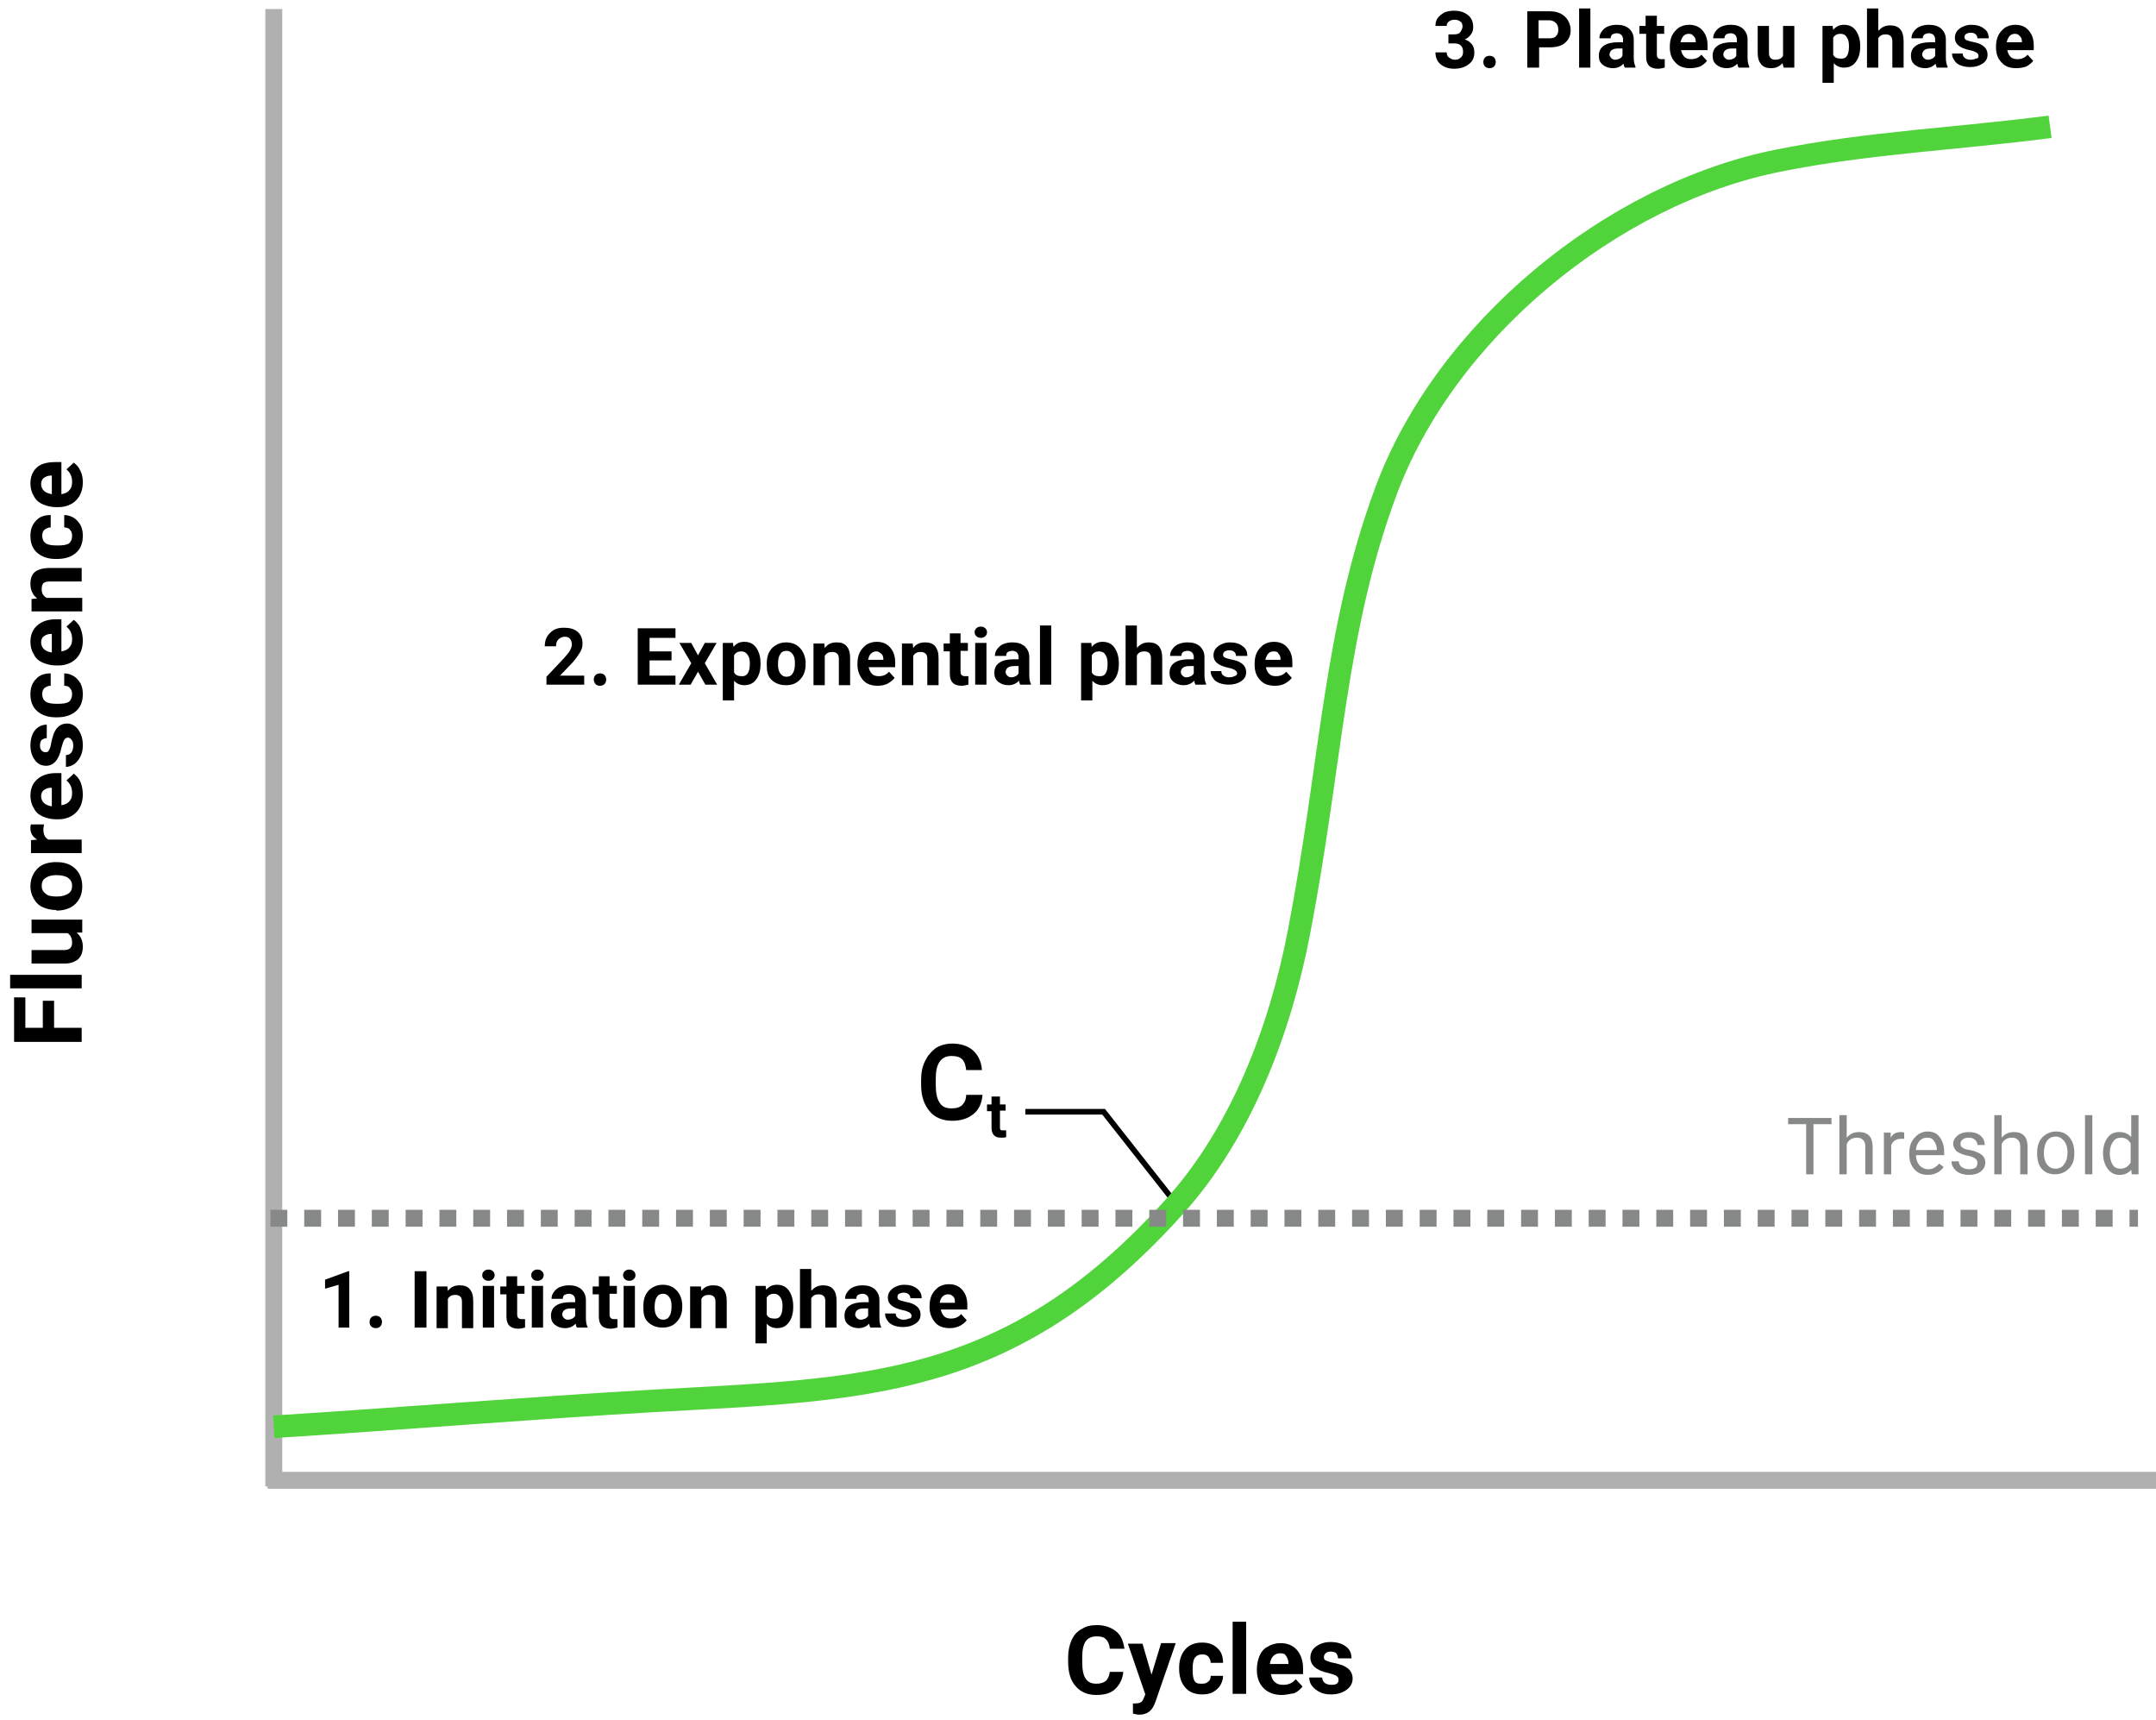 <?xml version="1.0" encoding="utf-8"?>
<!-- Generator: Adobe Illustrator 27.8.1, SVG Export Plug-In . SVG Version: 6.00 Build 0)  -->
<svg version="1.1" id="Layer_1" xmlns="http://www.w3.org/2000/svg" xmlns:xlink="http://www.w3.org/1999/xlink" x="0px" y="0px"
	 viewBox="0 0 382.7 305.2" style="enable-background:new 0 0 382.7 305.2;" xml:space="preserve">
<style type="text/css">
	.st0{fill:#878988;}
	.st1{fill:none;stroke:#B0B0B0;stroke-width:3;stroke-miterlimit:1.5;}
	.st2{fill:none;stroke:#000000;stroke-miterlimit:1.5;}
	.st3{fill:none;stroke:#50D33B;stroke-width:4;stroke-miterlimit:10;}
	.st4{fill:none;stroke:#878988;stroke-width:3;stroke-miterlimit:10;stroke-dasharray:3,3;}
</style>
<g>
	<path d="M9.6,177.6v4.8h4.9v2.5H2.5V177h2v5.4h3.1v-4.8H9.6z"/>
	<path d="M14.5,173v2.4H1.8V173H14.5z"/>
	<path d="M13.6,165.5c0.7,0.6,1.1,1.4,1.1,2.5c0,1-0.3,1.7-0.8,2.2c-0.6,0.5-1.4,0.8-2.4,0.8H5.6v-2.4h5.8c0.9,0,1.4-0.4,1.4-1.3
		c0-0.8-0.3-1.4-0.8-1.7H5.6v-2.4h9v2.3L13.6,165.5z"/>
	<path d="M10,161.5c-0.9,0-1.7-0.2-2.4-0.5s-1.2-0.8-1.6-1.5s-0.6-1.4-0.6-2.2c0-1.2,0.4-2.2,1.1-3s1.7-1.2,3-1.3l0.6,0
		c1.4,0,2.5,0.4,3.3,1.2c0.8,0.8,1.2,1.8,1.2,3.1s-0.4,2.3-1.2,3.1c-0.8,0.8-2,1.2-3.4,1.2H10z M10.1,159.1c0.9,0,1.5-0.2,2-0.5
		c0.5-0.3,0.7-0.8,0.7-1.4c0-0.6-0.2-1-0.7-1.4c-0.4-0.3-1.2-0.5-2.1-0.5c-0.8,0-1.5,0.2-1.9,0.5c-0.5,0.3-0.7,0.8-0.7,1.4
		c0,0.6,0.2,1,0.7,1.4C8.5,159,9.2,159.1,10.1,159.1z"/>
	<path d="M7.8,146.3c0,0.3-0.1,0.6-0.1,0.9c0,0.9,0.3,1.5,0.9,1.8h5.9v2.4h-9v-2.3l1.1-0.1c-0.8-0.5-1.2-1.1-1.2-2
		c0-0.3,0-0.5,0.1-0.7L7.8,146.3z"/>
	<path d="M14.7,141c0,1.3-0.4,2.4-1.2,3.2s-1.9,1.2-3.2,1.2H10c-0.9,0-1.7-0.2-2.4-0.5c-0.7-0.3-1.3-0.8-1.6-1.5
		c-0.4-0.6-0.6-1.4-0.6-2.2c0-1.2,0.4-2.2,1.2-2.9c0.8-0.7,1.9-1.1,3.3-1.1h1v5.7c0.6-0.1,1.1-0.3,1.4-0.7c0.4-0.4,0.5-0.9,0.5-1.5
		c0-0.9-0.3-1.6-1-2.2l1.3-1.2c0.5,0.4,0.9,0.8,1.2,1.5C14.6,139.6,14.7,140.3,14.7,141z M7.3,141.3c0,0.5,0.2,0.9,0.5,1.2
		c0.3,0.3,0.8,0.5,1.4,0.6v-3.3H9c-0.5,0-0.9,0.2-1.2,0.4C7.5,140.4,7.3,140.8,7.3,141.3z"/>
	<path d="M12.1,130.9c-0.3,0-0.5,0.1-0.7,0.4c-0.2,0.3-0.3,0.8-0.5,1.4c-0.4,2.1-1.4,3.2-2.7,3.2c-0.8,0-1.5-0.3-2-1
		c-0.5-0.7-0.8-1.5-0.8-2.6c0-1.1,0.3-2.1,0.8-2.7s1.2-1,2.1-1v2.4c-0.3,0-0.6,0.1-0.9,0.3c-0.2,0.2-0.3,0.6-0.3,1
		c0,0.4,0.1,0.7,0.3,0.9s0.4,0.3,0.7,0.3c0.3,0,0.5-0.1,0.6-0.4c0.2-0.3,0.3-0.7,0.4-1.3c0.1-0.6,0.3-1.1,0.4-1.5
		c0.5-1.3,1.3-1.9,2.4-1.9c0.8,0,1.5,0.4,2,1.1c0.5,0.7,0.8,1.6,0.8,2.7c0,0.8-0.1,1.4-0.4,2c-0.3,0.6-0.6,1-1.1,1.4
		c-0.5,0.3-1,0.5-1.5,0.5V134c0.4,0,0.8-0.2,1-0.5c0.2-0.3,0.3-0.7,0.3-1.2c0-0.5-0.1-0.8-0.3-1C12.6,131.1,12.3,130.9,12.1,130.9z"
		/>
	<path d="M12.8,123.2c0-0.4-0.1-0.8-0.4-1.1c-0.2-0.3-0.6-0.4-1-0.4v-2.2c0.6,0,1.2,0.2,1.7,0.5c0.5,0.3,0.9,0.8,1.2,1.3
		c0.3,0.6,0.4,1.2,0.4,1.9c0,1.3-0.4,2.3-1.2,3c-0.8,0.7-1.9,1.1-3.4,1.1H9.9c-1.4,0-2.5-0.4-3.3-1.1c-0.8-0.7-1.2-1.7-1.2-3
		c0-1.1,0.3-2,1-2.7c0.6-0.7,1.5-1,2.6-1v2.2c-0.5,0-0.8,0.2-1.1,0.4c-0.3,0.3-0.4,0.6-0.4,1.1c0,0.6,0.2,1,0.6,1.3
		c0.4,0.3,1.1,0.4,2,0.4h0.2c0.9,0,1.6-0.1,2-0.4C12.6,124.2,12.8,123.7,12.8,123.2z"/>
	<path d="M14.7,113.7c0,1.3-0.4,2.4-1.2,3.2s-1.9,1.2-3.2,1.2H10c-0.9,0-1.7-0.2-2.4-0.5c-0.7-0.3-1.3-0.8-1.6-1.5
		c-0.4-0.6-0.6-1.4-0.6-2.2c0-1.2,0.4-2.2,1.2-2.9c0.8-0.7,1.9-1.1,3.3-1.1h1v5.7c0.6-0.1,1.1-0.3,1.4-0.7c0.4-0.4,0.5-0.9,0.5-1.5
		c0-0.9-0.3-1.6-1-2.2l1.3-1.2c0.5,0.4,0.9,0.8,1.2,1.5C14.6,112.3,14.7,113,14.7,113.7z M7.3,114c0,0.5,0.2,0.9,0.5,1.2
		c0.3,0.3,0.8,0.5,1.4,0.6v-3.3H9c-0.5,0-0.9,0.2-1.2,0.4C7.5,113.1,7.3,113.5,7.3,114z"/>
	<path d="M5.6,106.3l1-0.1c-0.8-0.6-1.2-1.5-1.2-2.6c0-1,0.3-1.7,0.8-2.1s1.4-0.7,2.5-0.7h5.8v2.4H8.8c-0.5,0-0.9,0.1-1.1,0.3
		c-0.2,0.2-0.3,0.6-0.3,1.1c0,0.7,0.3,1.2,0.9,1.5h6.3v2.4h-9V106.3z"/>
	<path d="M12.8,95.1c0-0.4-0.1-0.8-0.4-1.1c-0.2-0.3-0.6-0.4-1-0.4v-2.2c0.6,0,1.2,0.2,1.7,0.5c0.5,0.3,0.9,0.8,1.2,1.3
		c0.3,0.6,0.4,1.2,0.4,1.9c0,1.3-0.4,2.3-1.2,3c-0.8,0.7-1.9,1.1-3.4,1.1H9.9c-1.4,0-2.5-0.4-3.3-1.1c-0.8-0.7-1.2-1.7-1.2-3
		c0-1.1,0.3-2,1-2.7c0.6-0.7,1.5-1,2.6-1v2.2c-0.5,0-0.8,0.2-1.1,0.4c-0.3,0.3-0.4,0.6-0.4,1.1c0,0.6,0.2,1,0.6,1.3
		c0.4,0.3,1.1,0.4,2,0.4h0.2c0.9,0,1.6-0.1,2-0.4C12.6,96.1,12.8,95.7,12.8,95.1z"/>
	<path d="M14.7,85.6c0,1.3-0.4,2.4-1.2,3.2s-1.9,1.2-3.2,1.2H10c-0.9,0-1.7-0.2-2.4-0.5c-0.7-0.3-1.3-0.8-1.6-1.5
		c-0.4-0.6-0.6-1.4-0.6-2.2c0-1.2,0.4-2.2,1.2-2.9C7.3,82.3,8.4,82,9.9,82h1v5.7c0.6-0.1,1.1-0.3,1.4-0.7c0.4-0.4,0.5-0.9,0.5-1.5
		c0-0.9-0.3-1.6-1-2.2l1.3-1.2c0.5,0.4,0.9,0.8,1.2,1.5C14.6,84.2,14.7,84.9,14.7,85.6z M7.3,85.9c0,0.5,0.2,0.9,0.5,1.2
		c0.3,0.3,0.8,0.5,1.4,0.6v-3.3H9c-0.5,0-0.9,0.2-1.2,0.4C7.5,85,7.3,85.4,7.3,85.9z"/>
</g>
<g>
	<path d="M199.4,296.6c-0.1,1.3-0.6,2.3-1.4,3.1s-2,1.1-3.4,1.1c-1.5,0-2.8-0.5-3.7-1.6c-0.9-1-1.3-2.5-1.3-4.3v-0.7
		c0-1.2,0.2-2.2,0.6-3.1c0.4-0.9,1-1.6,1.8-2c0.8-0.5,1.6-0.7,2.7-0.7c1.4,0,2.5,0.4,3.4,1.1c0.9,0.7,1.3,1.8,1.5,3.1H197
		c-0.1-0.8-0.3-1.3-0.7-1.7c-0.4-0.4-0.9-0.5-1.7-0.5c-0.8,0-1.5,0.3-1.9,0.9c-0.4,0.6-0.6,1.5-0.6,2.8v0.9c0,1.3,0.2,2.3,0.6,2.9
		c0.4,0.6,1,0.9,1.9,0.9c0.8,0,1.3-0.2,1.7-0.5c0.4-0.4,0.6-0.9,0.7-1.6H199.4z"/>
	<path d="M204.4,297.2l1.7-5.6h2.6l-3.6,10.4l-0.2,0.5c-0.5,1.2-1.4,1.8-2.7,1.8c-0.3,0-0.7-0.1-1.1-0.2v-1.8l0.4,0
		c0.5,0,0.8-0.1,1-0.2c0.2-0.1,0.4-0.4,0.5-0.7l0.3-0.7l-3.1-9h2.6L204.4,297.2z"/>
	<path d="M213.4,298.8c0.4,0,0.8-0.1,1.1-0.4c0.3-0.2,0.4-0.6,0.4-1h2.2c0,0.6-0.2,1.2-0.5,1.7c-0.3,0.5-0.8,0.9-1.3,1.2
		c-0.6,0.3-1.2,0.4-1.9,0.4c-1.3,0-2.3-0.4-3-1.2s-1.1-1.9-1.1-3.4V296c0-1.4,0.4-2.5,1.1-3.3c0.7-0.8,1.7-1.2,3-1.2
		c1.1,0,2,0.3,2.7,1c0.7,0.6,1,1.5,1,2.6h-2.2c0-0.5-0.2-0.8-0.4-1.1c-0.3-0.3-0.6-0.4-1.1-0.4c-0.6,0-1,0.2-1.3,0.6s-0.4,1.1-0.4,2
		v0.2c0,0.9,0.1,1.6,0.4,2S212.8,298.8,213.4,298.8z"/>
	<path d="M221.2,300.6h-2.4v-12.8h2.4V300.6z"/>
	<path d="M227.5,300.8c-1.3,0-2.4-0.4-3.2-1.2c-0.8-0.8-1.2-1.9-1.2-3.2v-0.2c0-0.9,0.2-1.7,0.5-2.4c0.3-0.7,0.8-1.3,1.5-1.6
		c0.6-0.4,1.4-0.6,2.2-0.6c1.2,0,2.2,0.4,2.9,1.2c0.7,0.8,1.1,1.9,1.1,3.3v1h-5.7c0.1,0.6,0.3,1.1,0.7,1.4c0.4,0.4,0.9,0.5,1.5,0.5
		c0.9,0,1.6-0.3,2.2-1l1.2,1.3c-0.4,0.5-0.8,0.9-1.5,1.2C228.9,300.6,228.3,300.8,227.5,300.8z M227.2,293.4c-0.5,0-0.9,0.2-1.2,0.5
		c-0.3,0.3-0.5,0.8-0.6,1.4h3.3v-0.2c0-0.5-0.2-0.9-0.4-1.2C228.1,293.5,227.8,293.4,227.2,293.4z"/>
	<path d="M237.6,298.1c0-0.3-0.1-0.5-0.4-0.7c-0.3-0.2-0.8-0.3-1.4-0.5c-2.1-0.4-3.2-1.4-3.2-2.7c0-0.8,0.3-1.5,1-2s1.5-0.8,2.6-0.8
		c1.1,0,2.1,0.3,2.7,0.8c0.7,0.5,1,1.2,1,2.1h-2.4c0-0.3-0.1-0.6-0.3-0.9c-0.2-0.2-0.6-0.3-1-0.3c-0.4,0-0.7,0.1-0.9,0.3
		s-0.3,0.4-0.3,0.7c0,0.3,0.1,0.5,0.4,0.6s0.7,0.3,1.3,0.4c0.6,0.1,1.1,0.3,1.5,0.4c1.3,0.5,1.9,1.3,1.9,2.4c0,0.8-0.4,1.5-1.1,2
		c-0.7,0.5-1.6,0.8-2.7,0.8c-0.8,0-1.4-0.1-2-0.4c-0.6-0.3-1-0.6-1.4-1.1s-0.5-1-0.5-1.5h2.3c0,0.4,0.2,0.8,0.5,1
		c0.3,0.2,0.7,0.3,1.2,0.3c0.5,0,0.8-0.1,1-0.3C237.5,298.6,237.6,298.4,237.6,298.1z"/>
</g>
<g>
	<path d="M62.1,235.6h-2V228l-2.4,0.7v-1.6l4.1-1.5h0.2V235.6z"/>
	<path d="M65.6,234.6c0-0.3,0.1-0.6,0.3-0.8s0.5-0.3,0.8-0.3c0.3,0,0.6,0.1,0.8,0.3s0.3,0.5,0.3,0.8c0,0.3-0.1,0.6-0.3,0.8
		c-0.2,0.2-0.5,0.3-0.8,0.3c-0.3,0-0.6-0.1-0.8-0.3C65.7,235.2,65.6,234.9,65.6,234.6z"/>
	<path d="M75.7,235.6h-2.1v-10h2.1V235.6z"/>
	<path d="M79.4,228.2l0.1,0.9c0.5-0.7,1.2-1,2.1-1c0.8,0,1.4,0.2,1.8,0.7s0.6,1.1,0.6,2.1v4.8h-2v-4.7c0-0.4-0.1-0.7-0.3-0.9
		c-0.2-0.2-0.5-0.3-0.9-0.3c-0.6,0-1,0.2-1.3,0.7v5.2h-2v-7.4H79.4z"/>
	<path d="M85.6,226.3c0-0.3,0.1-0.5,0.3-0.7s0.5-0.3,0.8-0.3c0.3,0,0.6,0.1,0.8,0.3s0.3,0.4,0.3,0.7c0,0.3-0.1,0.5-0.3,0.7
		s-0.5,0.3-0.8,0.3s-0.6-0.1-0.8-0.3S85.6,226.6,85.6,226.3z M87.7,235.6h-2v-7.4h2V235.6z"/>
	<path d="M91.8,226.4v1.8h1.3v1.4h-1.3v3.7c0,0.3,0.1,0.5,0.2,0.6s0.3,0.2,0.6,0.2c0.2,0,0.4,0,0.6,0v1.5c-0.4,0.1-0.8,0.2-1.2,0.2
		c-1.4,0-2.1-0.7-2.1-2.1v-4h-1.1v-1.4h1.1v-1.8H91.8z"/>
	<path d="M94.3,226.3c0-0.3,0.1-0.5,0.3-0.7s0.5-0.3,0.8-0.3c0.3,0,0.6,0.1,0.8,0.3s0.3,0.4,0.3,0.7c0,0.3-0.1,0.5-0.3,0.7
		s-0.5,0.3-0.8,0.3s-0.6-0.1-0.8-0.3S94.3,226.6,94.3,226.3z M96.4,235.6h-2v-7.4h2V235.6z"/>
	<path d="M102.4,235.6c-0.1-0.2-0.2-0.4-0.2-0.7c-0.5,0.5-1.1,0.8-1.9,0.8c-0.7,0-1.3-0.2-1.8-0.6s-0.7-0.9-0.7-1.6
		c0-0.8,0.3-1.4,0.9-1.8s1.4-0.6,2.5-0.6h0.9v-0.4c0-0.3-0.1-0.6-0.3-0.8s-0.5-0.3-0.8-0.3c-0.3,0-0.6,0.1-0.8,0.2s-0.3,0.4-0.3,0.7
		h-2c0-0.4,0.1-0.8,0.4-1.2s0.6-0.7,1.1-0.9c0.5-0.2,1-0.3,1.6-0.3c0.9,0,1.6,0.2,2.2,0.7c0.5,0.5,0.8,1.1,0.8,1.9v3.2
		c0,0.7,0.1,1.2,0.3,1.6v0.1H102.4z M100.8,234.2c0.3,0,0.6-0.1,0.8-0.2c0.2-0.1,0.4-0.3,0.5-0.5v-1.3h-0.7c-1,0-1.5,0.3-1.6,1
		l0,0.1c0,0.2,0.1,0.4,0.3,0.6S100.5,234.2,100.8,234.2z"/>
	<path d="M108.2,226.4v1.8h1.3v1.4h-1.3v3.7c0,0.3,0.1,0.5,0.2,0.6s0.3,0.2,0.6,0.2c0.2,0,0.4,0,0.6,0v1.5c-0.4,0.1-0.8,0.2-1.2,0.2
		c-1.4,0-2.1-0.7-2.1-2.1v-4h-1.1v-1.4h1.1v-1.8H108.2z"/>
	<path d="M110.6,226.3c0-0.3,0.1-0.5,0.3-0.7s0.5-0.3,0.8-0.3c0.3,0,0.6,0.1,0.8,0.3s0.3,0.4,0.3,0.7c0,0.3-0.1,0.5-0.3,0.7
		s-0.5,0.3-0.8,0.3s-0.6-0.1-0.8-0.3S110.6,226.6,110.6,226.3z M112.7,235.6h-2v-7.4h2V235.6z"/>
	<path d="M114.2,231.8c0-0.7,0.1-1.4,0.4-2s0.7-1,1.2-1.3s1.1-0.5,1.8-0.5c1,0,1.8,0.3,2.4,0.9s1,1.4,1.1,2.5l0,0.5
		c0,1.1-0.3,2-1,2.7c-0.6,0.7-1.5,1-2.5,1s-1.9-0.3-2.6-1S114.2,233.1,114.2,231.8L114.2,231.8z M116.2,232c0,0.7,0.1,1.2,0.4,1.6
		s0.6,0.6,1.1,0.6c0.5,0,0.9-0.2,1.1-0.6c0.3-0.4,0.4-1,0.4-1.8c0-0.7-0.1-1.2-0.4-1.6s-0.6-0.6-1.1-0.6c-0.5,0-0.9,0.2-1.1,0.6
		C116.3,230.6,116.2,231.2,116.2,232z"/>
	<path d="M124.4,228.2l0.1,0.9c0.5-0.7,1.2-1,2.1-1c0.8,0,1.4,0.2,1.8,0.7s0.6,1.1,0.6,2.1v4.8h-2v-4.7c0-0.4-0.1-0.7-0.3-0.9
		c-0.2-0.2-0.5-0.3-0.9-0.3c-0.6,0-1,0.2-1.3,0.7v5.2h-2v-7.4H124.4z"/>
	<path d="M140.8,232c0,1.1-0.3,2.1-0.8,2.7c-0.5,0.7-1.2,1-2.1,1c-0.7,0-1.4-0.3-1.8-0.8v3.5h-2v-10.2h1.8l0.1,0.7
		c0.5-0.6,1.1-0.9,1.9-0.9c0.9,0,1.6,0.3,2.1,1s0.8,1.6,0.8,2.8V232z M138.9,231.8c0-0.7-0.1-1.2-0.4-1.6s-0.6-0.6-1.1-0.6
		c-0.6,0-1,0.2-1.3,0.7v3c0.2,0.5,0.7,0.7,1.3,0.7C138.4,234.1,138.9,233.4,138.9,231.8z"/>
	<path d="M144.1,229c0.5-0.6,1.2-0.9,2-0.9c1.6,0,2.4,0.9,2.4,2.8v4.7h-2v-4.7c0-0.4-0.1-0.7-0.3-0.9c-0.2-0.2-0.5-0.3-0.9-0.3
		c-0.6,0-1,0.2-1.3,0.7v5.3h-2v-10.5h2V229z"/>
	<path d="M154.5,235.6c-0.1-0.2-0.2-0.4-0.2-0.7c-0.5,0.5-1.1,0.8-1.9,0.8c-0.7,0-1.3-0.2-1.8-0.6s-0.7-0.9-0.7-1.6
		c0-0.8,0.3-1.4,0.9-1.8s1.4-0.6,2.5-0.6h0.9v-0.4c0-0.3-0.1-0.6-0.3-0.8s-0.5-0.3-0.8-0.3c-0.3,0-0.6,0.1-0.8,0.2s-0.3,0.4-0.3,0.7
		h-2c0-0.4,0.1-0.8,0.4-1.2s0.6-0.7,1.1-0.9c0.5-0.2,1-0.3,1.6-0.3c0.9,0,1.6,0.2,2.2,0.7c0.5,0.5,0.8,1.1,0.8,1.9v3.2
		c0,0.7,0.1,1.2,0.3,1.6v0.1H154.5z M152.8,234.2c0.3,0,0.6-0.1,0.8-0.2c0.2-0.1,0.4-0.3,0.5-0.5v-1.3h-0.7c-1,0-1.5,0.3-1.6,1
		l0,0.1c0,0.2,0.1,0.4,0.3,0.6S152.5,234.2,152.8,234.2z"/>
	<path d="M161.8,233.5c0-0.2-0.1-0.4-0.4-0.6c-0.2-0.1-0.6-0.3-1.2-0.4c-1.8-0.4-2.6-1.1-2.6-2.2c0-0.7,0.3-1.2,0.8-1.6
		c0.5-0.4,1.3-0.7,2.1-0.7c0.9,0,1.7,0.2,2.3,0.7s0.8,1,0.8,1.7h-2c0-0.3-0.1-0.5-0.3-0.7c-0.2-0.2-0.5-0.3-0.9-0.3
		c-0.3,0-0.6,0.1-0.8,0.2s-0.3,0.3-0.3,0.6c0,0.2,0.1,0.4,0.3,0.5c0.2,0.1,0.6,0.2,1,0.3c0.5,0.1,0.9,0.2,1.2,0.3c1,0.4,1.6,1,1.6,2
		c0,0.7-0.3,1.2-0.9,1.6c-0.6,0.4-1.3,0.6-2.2,0.6c-0.6,0-1.2-0.1-1.7-0.3c-0.5-0.2-0.9-0.5-1.1-0.9c-0.3-0.4-0.4-0.8-0.4-1.2h1.9
		c0,0.4,0.1,0.6,0.4,0.8s0.6,0.3,1,0.3c0.4,0,0.7-0.1,0.9-0.2C161.7,234,161.8,233.8,161.8,233.5z"/>
	<path d="M168.6,235.7c-1.1,0-2-0.3-2.6-1s-1-1.6-1-2.7v-0.2c0-0.7,0.1-1.4,0.4-2c0.3-0.6,0.7-1,1.2-1.4c0.5-0.3,1.1-0.5,1.8-0.5
		c1,0,1.8,0.3,2.4,1s0.9,1.5,0.9,2.7v0.8h-4.7c0.1,0.5,0.3,0.9,0.6,1.2s0.7,0.4,1.2,0.4c0.8,0,1.4-0.3,1.8-0.8l1,1.1
		c-0.3,0.4-0.7,0.7-1.2,1C169.7,235.6,169.2,235.7,168.6,235.7z M168.3,229.7c-0.4,0-0.7,0.1-1,0.4s-0.4,0.6-0.5,1.1h2.7V231
		c0-0.4-0.1-0.8-0.4-1S168.8,229.7,168.3,229.7z"/>
</g>
<g>
	<g>
		<path class="st0" d="M325.1,199.5h-3.2v8.9h-1.3v-8.9h-3.2v-1.1h7.7V199.5z"/>
		<path class="st0" d="M327.8,201.9c0.6-0.7,1.3-1,2.2-1c1.6,0,2.4,0.9,2.4,2.6v4.9h-1.3v-4.9c0-0.5-0.1-0.9-0.4-1.2
			s-0.6-0.4-1.1-0.4c-0.4,0-0.8,0.1-1.1,0.3c-0.3,0.2-0.6,0.5-0.7,0.9v5.3h-1.3v-10.5h1.3V201.9z"/>
		<path class="st0" d="M338,202.1c-0.2,0-0.4,0-0.6,0c-0.8,0-1.4,0.4-1.7,1.1v5.2h-1.3V201h1.2l0,0.9c0.4-0.7,1-1,1.8-1
			c0.2,0,0.4,0,0.6,0.1V202.1z"/>
		<path class="st0" d="M342.2,208.5c-1,0-1.8-0.3-2.4-1c-0.6-0.7-0.9-1.5-0.9-2.6v-0.2c0-0.7,0.1-1.4,0.4-2c0.3-0.6,0.7-1,1.2-1.4
			c0.5-0.3,1-0.5,1.6-0.5c1,0,1.7,0.3,2.2,1s0.8,1.5,0.8,2.7v0.5h-5c0,0.7,0.2,1.3,0.6,1.8c0.4,0.4,0.9,0.7,1.6,0.7
			c0.4,0,0.8-0.1,1.1-0.3c0.3-0.2,0.6-0.4,0.8-0.7l0.8,0.6C344.4,208,343.4,208.5,342.2,208.5z M342,201.9c-0.5,0-0.9,0.2-1.3,0.6
			c-0.3,0.4-0.6,0.9-0.6,1.6h3.7v-0.1c0-0.6-0.2-1.1-0.5-1.5C343,202,342.6,201.9,342,201.9z"/>
		<path class="st0" d="M351,206.4c0-0.3-0.1-0.6-0.4-0.8c-0.3-0.2-0.7-0.4-1.3-0.5c-0.6-0.1-1.1-0.3-1.5-0.5s-0.7-0.4-0.8-0.7
			c-0.2-0.3-0.3-0.6-0.3-0.9c0-0.6,0.3-1.1,0.8-1.5s1.2-0.6,2-0.6c0.8,0,1.5,0.2,2,0.6c0.5,0.4,0.8,1,0.8,1.7h-1.3
			c0-0.3-0.1-0.6-0.4-0.9s-0.7-0.4-1.1-0.4c-0.5,0-0.8,0.1-1.1,0.3s-0.4,0.5-0.4,0.8c0,0.3,0.1,0.5,0.4,0.7c0.2,0.2,0.7,0.3,1.3,0.4
			c0.6,0.1,1.1,0.3,1.5,0.5c0.4,0.2,0.7,0.4,0.9,0.7c0.2,0.3,0.3,0.6,0.3,1c0,0.7-0.3,1.2-0.8,1.6c-0.5,0.4-1.2,0.6-2.1,0.6
			c-0.6,0-1.1-0.1-1.6-0.3c-0.5-0.2-0.8-0.5-1.1-0.9c-0.3-0.4-0.4-0.8-0.4-1.2h1.3c0,0.4,0.2,0.8,0.5,1c0.3,0.2,0.7,0.4,1.3,0.4
			c0.5,0,0.9-0.1,1.2-0.3C350.9,207,351,206.7,351,206.4z"/>
		<path class="st0" d="M355.3,201.9c0.6-0.7,1.3-1,2.2-1c1.6,0,2.4,0.9,2.4,2.6v4.9h-1.3v-4.9c0-0.5-0.1-0.9-0.4-1.2
			s-0.6-0.4-1.1-0.4c-0.4,0-0.8,0.1-1.1,0.3c-0.3,0.2-0.6,0.5-0.7,0.9v5.3h-1.3v-10.5h1.3V201.9z"/>
		<path class="st0" d="M361.6,204.6c0-0.7,0.1-1.4,0.4-2c0.3-0.6,0.7-1,1.2-1.3c0.5-0.3,1.1-0.5,1.7-0.5c1,0,1.8,0.3,2.4,1
			s0.9,1.6,0.9,2.8v0.1c0,0.7-0.1,1.4-0.4,1.9c-0.3,0.6-0.7,1-1.2,1.3s-1.1,0.5-1.8,0.5c-1,0-1.8-0.3-2.4-1S361.6,205.8,361.6,204.6
			L361.6,204.6z M362.8,204.7c0,0.8,0.2,1.5,0.6,2c0.4,0.5,0.9,0.7,1.5,0.7c0.6,0,1.2-0.3,1.5-0.8c0.4-0.5,0.6-1.2,0.6-2.1
			c0-0.8-0.2-1.5-0.6-2c-0.4-0.5-0.9-0.8-1.5-0.8c-0.6,0-1.1,0.2-1.5,0.7S362.8,203.8,362.8,204.7z"/>
		<path class="st0" d="M371.4,208.4h-1.3v-10.5h1.3V208.4z"/>
		<path class="st0" d="M373.3,204.6c0-1.1,0.3-2,0.8-2.7c0.5-0.7,1.2-1,2.1-1c0.9,0,1.6,0.3,2.1,0.9v-3.9h1.3v10.5h-1.2l-0.1-0.8
			c-0.5,0.6-1.2,0.9-2.1,0.9c-0.9,0-1.6-0.4-2.1-1.1S373.3,205.8,373.3,204.6L373.3,204.6z M374.5,204.7c0,0.8,0.2,1.5,0.5,2
			c0.3,0.5,0.8,0.7,1.4,0.7c0.8,0,1.4-0.4,1.8-1.1v-3.4c-0.4-0.7-1-1-1.7-1c-0.6,0-1.1,0.2-1.4,0.7
			C374.7,203.1,374.5,203.8,374.5,204.7z"/>
	</g>
</g>
<g>
	<path d="M257,6.1h1.1c0.5,0,0.9-0.1,1.1-0.4c0.2-0.3,0.4-0.6,0.4-1c0-0.4-0.1-0.7-0.4-0.9s-0.6-0.3-1-0.3c-0.4,0-0.7,0.1-1,0.3
		c-0.3,0.2-0.4,0.5-0.4,0.8h-2c0-0.5,0.1-1,0.4-1.4c0.3-0.4,0.7-0.7,1.2-1c0.5-0.2,1.1-0.3,1.7-0.3c1.1,0,1.9,0.3,2.5,0.8
		c0.6,0.5,0.9,1.2,0.9,2.1c0,0.5-0.1,0.9-0.4,1.3c-0.3,0.4-0.6,0.7-1.1,0.9c0.6,0.2,1,0.5,1.3,0.9c0.3,0.4,0.4,0.9,0.4,1.4
		c0,0.9-0.3,1.6-1,2.1c-0.6,0.5-1.5,0.8-2.6,0.8c-1,0-1.8-0.3-2.4-0.8c-0.6-0.5-0.9-1.2-0.9-2.1h2c0,0.4,0.1,0.7,0.4,0.9
		s0.6,0.4,1,0.4c0.5,0,0.8-0.1,1.1-0.4c0.3-0.2,0.4-0.6,0.4-1c0-1-0.5-1.5-1.6-1.5h-1V6.1z"/>
	<path d="M263.3,11c0-0.3,0.1-0.6,0.3-0.8s0.5-0.3,0.8-0.3c0.3,0,0.6,0.1,0.8,0.3s0.3,0.5,0.3,0.8c0,0.3-0.1,0.6-0.3,0.8
		c-0.2,0.2-0.5,0.3-0.8,0.3c-0.3,0-0.6-0.1-0.8-0.3C263.4,11.6,263.3,11.3,263.3,11z"/>
	<path d="M273.2,8.5V12h-2.1V2h3.9c0.7,0,1.4,0.1,2,0.4s1,0.7,1.3,1.2c0.3,0.5,0.5,1.1,0.5,1.7c0,1-0.3,1.7-1,2.3
		c-0.7,0.6-1.6,0.8-2.8,0.8H273.2z M273.2,6.8h1.8c0.5,0,1-0.1,1.2-0.4c0.3-0.3,0.4-0.6,0.4-1.1c0-0.5-0.1-0.9-0.4-1.2
		s-0.7-0.5-1.2-0.5h-1.9V6.8z"/>
	<path d="M282.3,12h-2V1.5h2V12z"/>
	<path d="M288.4,12c-0.1-0.2-0.2-0.4-0.2-0.7c-0.5,0.5-1.1,0.8-1.9,0.8c-0.7,0-1.3-0.2-1.8-0.6c-0.5-0.4-0.7-0.9-0.7-1.6
		c0-0.8,0.3-1.4,0.9-1.8s1.4-0.6,2.5-0.6h0.9V7c0-0.3-0.1-0.6-0.3-0.8c-0.2-0.2-0.5-0.3-0.8-0.3c-0.3,0-0.6,0.1-0.8,0.2
		c-0.2,0.2-0.3,0.4-0.3,0.7h-2c0-0.4,0.1-0.8,0.4-1.2c0.3-0.4,0.6-0.7,1.1-0.9c0.5-0.2,1-0.3,1.6-0.3c0.9,0,1.6,0.2,2.2,0.7
		c0.5,0.5,0.8,1.1,0.8,1.9v3.2c0,0.7,0.1,1.2,0.3,1.6V12H288.4z M286.7,10.6c0.3,0,0.6-0.1,0.8-0.2c0.2-0.1,0.4-0.3,0.5-0.5V8.6
		h-0.7c-1,0-1.5,0.3-1.6,1l0,0.1c0,0.2,0.1,0.4,0.3,0.6C286.2,10.5,286.4,10.6,286.7,10.6z"/>
	<path d="M294.1,2.8v1.8h1.3V6h-1.3v3.7c0,0.3,0.1,0.5,0.2,0.6c0.1,0.1,0.3,0.2,0.6,0.2c0.2,0,0.4,0,0.6,0v1.5
		c-0.4,0.1-0.8,0.2-1.2,0.2c-1.4,0-2.1-0.7-2.1-2.1V6H291V4.6h1.1V2.8H294.1z"/>
	<path d="M300,12.1c-1.1,0-2-0.3-2.6-1c-0.7-0.7-1-1.6-1-2.7V8.3c0-0.7,0.1-1.4,0.4-2c0.3-0.6,0.7-1,1.2-1.4
		c0.5-0.3,1.1-0.5,1.8-0.5c1,0,1.8,0.3,2.4,1s0.9,1.5,0.9,2.7v0.8h-4.7c0.1,0.5,0.3,0.9,0.6,1.2s0.7,0.4,1.2,0.4
		c0.8,0,1.4-0.3,1.8-0.8l1,1.1c-0.3,0.4-0.7,0.7-1.2,1C301.2,12,300.6,12.1,300,12.1z M299.8,6c-0.4,0-0.7,0.1-1,0.4
		c-0.2,0.3-0.4,0.6-0.5,1.1h2.7V7.4c0-0.4-0.1-0.8-0.4-1C300.5,6.2,300.2,6,299.8,6z"/>
	<path d="M308.6,12c-0.1-0.2-0.2-0.4-0.2-0.7c-0.5,0.5-1.1,0.8-1.9,0.8c-0.7,0-1.3-0.2-1.8-0.6c-0.5-0.4-0.7-0.9-0.7-1.6
		c0-0.8,0.3-1.4,0.9-1.8s1.4-0.6,2.5-0.6h0.9V7c0-0.3-0.1-0.6-0.3-0.8c-0.2-0.2-0.5-0.3-0.8-0.3c-0.3,0-0.6,0.1-0.8,0.2
		c-0.2,0.2-0.3,0.4-0.3,0.7h-2c0-0.4,0.1-0.8,0.4-1.2c0.3-0.4,0.6-0.7,1.1-0.9c0.5-0.2,1-0.3,1.6-0.3c0.9,0,1.6,0.2,2.2,0.7
		c0.5,0.5,0.8,1.1,0.8,1.9v3.2c0,0.7,0.1,1.2,0.3,1.6V12H308.6z M306.9,10.6c0.3,0,0.6-0.1,0.8-0.2c0.2-0.1,0.4-0.3,0.5-0.5V8.6
		h-0.7c-1,0-1.5,0.3-1.6,1l0,0.1c0,0.2,0.1,0.4,0.3,0.6C306.4,10.5,306.6,10.6,306.9,10.6z"/>
	<path d="M316.4,11.2c-0.5,0.6-1.2,0.9-2,0.9c-0.8,0-1.4-0.2-1.8-0.7s-0.6-1.1-0.6-2V4.6h2v4.8c0,0.8,0.4,1.2,1.1,1.2
		c0.7,0,1.1-0.2,1.4-0.7V4.6h2V12h-1.9L316.4,11.2z"/>
	<path d="M330.2,8.3c0,1.1-0.3,2.1-0.8,2.7c-0.5,0.7-1.2,1-2.1,1c-0.7,0-1.4-0.3-1.8-0.8v3.5h-2V4.6h1.8l0.1,0.7
		c0.5-0.6,1.1-0.9,1.9-0.9c0.9,0,1.6,0.3,2.1,1s0.8,1.6,0.8,2.8V8.3z M328.2,8.2c0-0.7-0.1-1.2-0.4-1.6c-0.2-0.4-0.6-0.6-1.1-0.6
		c-0.6,0-1,0.2-1.3,0.7v3c0.2,0.5,0.7,0.7,1.3,0.7C327.8,10.5,328.2,9.7,328.2,8.2z"/>
	<path d="M333.5,5.4c0.5-0.6,1.2-0.9,2-0.9c1.6,0,2.4,0.9,2.4,2.8V12h-2V7.3c0-0.4-0.1-0.7-0.3-0.9c-0.2-0.2-0.5-0.3-0.9-0.3
		c-0.6,0-1,0.2-1.3,0.7V12h-2V1.5h2V5.4z"/>
	<path d="M343.8,12c-0.1-0.2-0.2-0.4-0.2-0.7c-0.5,0.5-1.1,0.8-1.9,0.8c-0.7,0-1.3-0.2-1.8-0.6c-0.5-0.4-0.7-0.9-0.7-1.6
		c0-0.8,0.3-1.4,0.9-1.8s1.4-0.6,2.5-0.6h0.9V7c0-0.3-0.1-0.6-0.3-0.8c-0.2-0.2-0.5-0.3-0.8-0.3c-0.3,0-0.6,0.1-0.8,0.2
		c-0.2,0.2-0.3,0.4-0.3,0.7h-2c0-0.4,0.1-0.8,0.4-1.2c0.3-0.4,0.6-0.7,1.1-0.9c0.5-0.2,1-0.3,1.6-0.3c0.9,0,1.6,0.2,2.2,0.7
		c0.5,0.5,0.8,1.1,0.8,1.9v3.2c0,0.7,0.1,1.2,0.3,1.6V12H343.8z M342.2,10.6c0.3,0,0.6-0.1,0.8-0.2c0.2-0.1,0.4-0.3,0.5-0.5V8.6
		h-0.7c-1,0-1.5,0.3-1.6,1l0,0.1c0,0.2,0.1,0.4,0.3,0.6C341.7,10.5,341.9,10.6,342.2,10.6z"/>
	<path d="M351.2,9.9c0-0.2-0.1-0.4-0.4-0.6c-0.2-0.1-0.6-0.3-1.2-0.4c-1.8-0.4-2.6-1.1-2.6-2.2c0-0.7,0.3-1.2,0.8-1.6
		c0.5-0.4,1.3-0.7,2.1-0.7c0.9,0,1.7,0.2,2.3,0.7c0.6,0.4,0.8,1,0.8,1.7h-2c0-0.3-0.1-0.5-0.3-0.7c-0.2-0.2-0.5-0.3-0.9-0.3
		c-0.3,0-0.6,0.1-0.8,0.2c-0.2,0.2-0.3,0.3-0.3,0.6c0,0.2,0.1,0.4,0.3,0.5c0.2,0.1,0.6,0.2,1,0.3c0.5,0.1,0.9,0.2,1.2,0.3
		c1,0.4,1.6,1,1.6,2c0,0.7-0.3,1.2-0.9,1.6c-0.6,0.4-1.3,0.6-2.2,0.6c-0.6,0-1.2-0.1-1.7-0.3c-0.5-0.2-0.9-0.5-1.1-0.9
		c-0.3-0.4-0.4-0.8-0.4-1.2h1.9c0,0.4,0.1,0.6,0.4,0.8c0.2,0.2,0.6,0.3,1,0.3c0.4,0,0.7-0.1,0.9-0.2
		C351.1,10.4,351.2,10.2,351.2,9.9z"/>
	<path d="M357.9,12.1c-1.1,0-2-0.3-2.6-1c-0.7-0.7-1-1.6-1-2.7V8.3c0-0.7,0.1-1.4,0.4-2c0.3-0.6,0.7-1,1.2-1.4
		c0.5-0.3,1.1-0.5,1.8-0.5c1,0,1.8,0.3,2.4,1s0.9,1.5,0.9,2.7v0.8h-4.7c0.1,0.5,0.3,0.9,0.6,1.2s0.7,0.4,1.2,0.4
		c0.8,0,1.4-0.3,1.8-0.8l1,1.1c-0.3,0.4-0.7,0.7-1.2,1C359.1,12,358.5,12.1,357.9,12.1z M357.7,6c-0.4,0-0.7,0.1-1,0.4
		c-0.2,0.3-0.4,0.6-0.5,1.1h2.7V7.4c0-0.4-0.1-0.8-0.4-1C358.4,6.2,358.1,6,357.7,6z"/>
</g>
<g>
	<path d="M103.8,121.5H97v-1.4l3.2-3.4c0.4-0.5,0.8-0.9,1-1.3s0.3-0.7,0.3-1c0-0.4-0.1-0.8-0.3-1c-0.2-0.3-0.5-0.4-1-0.4
		c-0.4,0-0.8,0.2-1.1,0.5c-0.3,0.3-0.4,0.7-0.4,1.2h-2c0-0.6,0.1-1.2,0.4-1.7s0.7-0.9,1.2-1.2c0.5-0.3,1.1-0.4,1.8-0.4
		c1,0,1.8,0.2,2.4,0.7s0.9,1.2,0.9,2.1c0,0.5-0.1,1-0.4,1.5s-0.7,1.1-1.3,1.8l-2.3,2.4h4.3V121.5z"/>
	<path d="M105.4,120.6c0-0.3,0.1-0.6,0.3-0.8s0.5-0.3,0.8-0.3c0.3,0,0.6,0.1,0.8,0.3s0.3,0.5,0.3,0.8c0,0.3-0.1,0.6-0.3,0.8
		c-0.2,0.2-0.5,0.3-0.8,0.3c-0.3,0-0.6-0.1-0.8-0.3C105.5,121.1,105.4,120.9,105.4,120.6z"/>
	<path d="M119.2,117.2h-3.9v2.7h4.6v1.6h-6.7v-10h6.7v1.7h-4.6v2.4h3.9V117.2z"/>
	<path d="M123.9,116.3l1.2-2.2h2.1l-2.1,3.6l2.2,3.8h-2.1l-1.3-2.3l-1.3,2.3h-2.1l2.2-3.8l-2.1-3.6h2.1L123.9,116.3z"/>
	<path d="M135,117.9c0,1.1-0.3,2.1-0.8,2.7c-0.5,0.7-1.2,1-2.1,1c-0.7,0-1.4-0.3-1.8-0.8v3.5h-2v-10.2h1.8l0.1,0.7
		c0.5-0.6,1.1-0.9,1.9-0.9c0.9,0,1.6,0.3,2.1,1s0.8,1.6,0.8,2.8V117.9z M133.1,117.8c0-0.7-0.1-1.2-0.4-1.6s-0.6-0.6-1.1-0.6
		c-0.6,0-1,0.2-1.3,0.7v3c0.2,0.5,0.7,0.7,1.3,0.7C132.6,120.1,133.1,119.3,133.1,117.8z"/>
	<path d="M136.1,117.8c0-0.7,0.1-1.4,0.4-2s0.7-1,1.2-1.3s1.1-0.5,1.8-0.5c1,0,1.8,0.3,2.4,0.9s1,1.4,1.1,2.5l0,0.5
		c0,1.1-0.3,2-1,2.7c-0.6,0.7-1.5,1-2.5,1s-1.9-0.3-2.6-1S136.1,119,136.1,117.8L136.1,117.8z M138.1,117.9c0,0.7,0.1,1.2,0.4,1.6
		s0.6,0.6,1.1,0.6c0.5,0,0.9-0.2,1.1-0.6c0.3-0.4,0.4-1,0.4-1.8c0-0.7-0.1-1.2-0.4-1.6s-0.6-0.6-1.1-0.6c-0.5,0-0.9,0.2-1.1,0.6
		C138.2,116.5,138.1,117.1,138.1,117.9z"/>
	<path d="M146.3,114.1l0.1,0.9c0.5-0.7,1.2-1,2.1-1c0.8,0,1.4,0.2,1.8,0.7s0.6,1.1,0.6,2.1v4.8h-2v-4.7c0-0.4-0.1-0.7-0.3-0.9
		c-0.2-0.2-0.5-0.3-0.9-0.3c-0.6,0-1,0.2-1.3,0.7v5.2h-2v-7.4H146.3z"/>
	<path d="M155.8,121.7c-1.1,0-2-0.3-2.6-1s-1-1.6-1-2.7v-0.2c0-0.7,0.1-1.4,0.4-2c0.3-0.6,0.7-1,1.2-1.4c0.5-0.3,1.1-0.5,1.8-0.5
		c1,0,1.8,0.3,2.4,1s0.9,1.5,0.9,2.7v0.8h-4.7c0.1,0.5,0.3,0.9,0.6,1.2s0.7,0.4,1.2,0.4c0.8,0,1.4-0.3,1.8-0.8l1,1.1
		c-0.3,0.4-0.7,0.7-1.2,1C157,121.6,156.4,121.7,155.8,121.7z M155.6,115.6c-0.4,0-0.7,0.1-1,0.4s-0.4,0.6-0.5,1.1h2.7V117
		c0-0.4-0.1-0.8-0.4-1S156,115.6,155.6,115.6z"/>
	<path d="M162,114.1l0.1,0.9c0.5-0.7,1.2-1,2.1-1c0.8,0,1.4,0.2,1.8,0.7s0.6,1.1,0.6,2.1v4.8h-2v-4.7c0-0.4-0.1-0.7-0.3-0.9
		c-0.2-0.2-0.5-0.3-0.9-0.3c-0.6,0-1,0.2-1.3,0.7v5.2h-2v-7.4H162z"/>
	<path d="M170.5,112.3v1.8h1.3v1.4h-1.3v3.7c0,0.3,0.1,0.5,0.2,0.6s0.3,0.2,0.6,0.2c0.2,0,0.4,0,0.6,0v1.5c-0.4,0.1-0.8,0.2-1.2,0.2
		c-1.4,0-2.1-0.7-2.1-2.1v-4h-1.1v-1.4h1.1v-1.8H170.5z"/>
	<path d="M173,112.2c0-0.3,0.1-0.5,0.3-0.7s0.5-0.3,0.8-0.3c0.3,0,0.6,0.1,0.8,0.3s0.3,0.4,0.3,0.7c0,0.3-0.1,0.5-0.3,0.7
		s-0.5,0.3-0.8,0.3s-0.6-0.1-0.8-0.3S173,112.5,173,112.2z M175.1,121.5h-2v-7.4h2V121.5z"/>
	<path d="M181.1,121.5c-0.1-0.2-0.2-0.4-0.2-0.7c-0.5,0.5-1.1,0.8-1.9,0.8c-0.7,0-1.3-0.2-1.8-0.6s-0.7-0.9-0.7-1.6
		c0-0.8,0.3-1.4,0.9-1.8s1.4-0.6,2.5-0.6h0.9v-0.4c0-0.3-0.1-0.6-0.3-0.8s-0.5-0.3-0.8-0.3c-0.3,0-0.6,0.1-0.8,0.2s-0.3,0.4-0.3,0.7
		h-2c0-0.4,0.1-0.8,0.4-1.2s0.6-0.7,1.1-0.9c0.5-0.2,1-0.3,1.6-0.3c0.9,0,1.6,0.2,2.2,0.7c0.5,0.5,0.8,1.1,0.8,1.9v3.2
		c0,0.7,0.1,1.2,0.3,1.6v0.1H181.1z M179.5,120.2c0.3,0,0.6-0.1,0.8-0.2c0.2-0.1,0.4-0.3,0.5-0.5v-1.3h-0.7c-1,0-1.5,0.3-1.6,1
		l0,0.1c0,0.2,0.1,0.4,0.3,0.6S179.2,120.2,179.5,120.2z"/>
	<path d="M186.6,121.5h-2V111h2V121.5z"/>
	<path d="M198.6,117.9c0,1.1-0.3,2.1-0.8,2.7c-0.5,0.7-1.2,1-2.1,1c-0.7,0-1.4-0.3-1.8-0.8v3.5h-2v-10.2h1.8l0.1,0.7
		c0.5-0.6,1.1-0.9,1.9-0.9c0.9,0,1.6,0.3,2.1,1s0.8,1.6,0.8,2.8V117.9z M196.6,117.8c0-0.7-0.1-1.2-0.4-1.6
		c-0.2-0.4-0.6-0.6-1.1-0.6c-0.6,0-1,0.2-1.3,0.7v3c0.2,0.5,0.7,0.7,1.3,0.7C196.2,120.1,196.6,119.3,196.6,117.8z"/>
	<path d="M201.9,114.9c0.5-0.6,1.2-0.9,2-0.9c1.6,0,2.4,0.9,2.4,2.8v4.7h-2v-4.7c0-0.4-0.1-0.7-0.3-0.9c-0.2-0.2-0.5-0.3-0.9-0.3
		c-0.6,0-1,0.2-1.3,0.7v5.3h-2V111h2V114.9z"/>
	<path d="M212.2,121.5c-0.1-0.2-0.2-0.4-0.2-0.7c-0.5,0.5-1.1,0.8-1.9,0.8c-0.7,0-1.3-0.2-1.8-0.6c-0.5-0.4-0.7-0.9-0.7-1.6
		c0-0.8,0.3-1.4,0.9-1.8s1.4-0.6,2.5-0.6h0.9v-0.4c0-0.3-0.1-0.6-0.3-0.8c-0.2-0.2-0.5-0.3-0.8-0.3c-0.3,0-0.6,0.1-0.8,0.2
		c-0.2,0.2-0.3,0.4-0.3,0.7h-2c0-0.4,0.1-0.8,0.4-1.2c0.3-0.4,0.6-0.7,1.1-0.9c0.5-0.2,1-0.3,1.6-0.3c0.9,0,1.6,0.2,2.2,0.7
		c0.5,0.5,0.8,1.1,0.8,1.9v3.2c0,0.7,0.1,1.2,0.3,1.6v0.1H212.2z M210.6,120.2c0.3,0,0.6-0.1,0.8-0.2c0.2-0.1,0.4-0.3,0.5-0.5v-1.3
		h-0.7c-1,0-1.5,0.3-1.6,1l0,0.1c0,0.2,0.1,0.4,0.3,0.6C210.1,120.1,210.3,120.2,210.6,120.2z"/>
	<path d="M219.6,119.5c0-0.2-0.1-0.4-0.4-0.6c-0.2-0.1-0.6-0.3-1.2-0.4c-1.8-0.4-2.6-1.1-2.6-2.2c0-0.7,0.3-1.2,0.8-1.6
		c0.5-0.4,1.3-0.7,2.1-0.7c0.9,0,1.7,0.2,2.3,0.7c0.6,0.4,0.8,1,0.8,1.7h-2c0-0.3-0.1-0.5-0.3-0.7c-0.2-0.2-0.5-0.3-0.9-0.3
		c-0.3,0-0.6,0.1-0.8,0.2c-0.2,0.2-0.3,0.3-0.3,0.6c0,0.2,0.1,0.4,0.3,0.5c0.2,0.1,0.6,0.2,1,0.3c0.5,0.1,0.9,0.2,1.2,0.3
		c1,0.4,1.6,1,1.6,2c0,0.7-0.3,1.2-0.9,1.6c-0.6,0.4-1.3,0.6-2.2,0.6c-0.6,0-1.2-0.1-1.7-0.3c-0.5-0.2-0.9-0.5-1.1-0.9
		c-0.3-0.4-0.4-0.8-0.4-1.2h1.9c0,0.4,0.1,0.6,0.4,0.8c0.2,0.2,0.6,0.3,1,0.3c0.4,0,0.7-0.1,0.9-0.2
		C219.5,119.9,219.6,119.7,219.6,119.5z"/>
	<path d="M226.3,121.7c-1.1,0-2-0.3-2.6-1c-0.7-0.7-1-1.6-1-2.7v-0.2c0-0.7,0.1-1.4,0.4-2c0.3-0.6,0.7-1,1.2-1.4
		c0.5-0.3,1.1-0.5,1.8-0.5c1,0,1.8,0.3,2.4,1s0.9,1.5,0.9,2.7v0.8h-4.7c0.1,0.5,0.3,0.9,0.6,1.2s0.7,0.4,1.2,0.4
		c0.8,0,1.4-0.3,1.8-0.8l1,1.1c-0.3,0.4-0.7,0.7-1.2,1C227.5,121.6,227,121.7,226.3,121.7z M226.1,115.6c-0.4,0-0.7,0.1-1,0.4
		c-0.2,0.3-0.4,0.6-0.5,1.1h2.7V117c0-0.4-0.1-0.8-0.4-1C226.9,115.7,226.5,115.6,226.1,115.6z"/>
</g>
<path class="st1" d="M47.5,262.7h335.2"/>
<path class="st1" d="M48.6,263.8V1.6"/>
<g>
	<path d="M174.4,194.3c-0.1,1.4-0.6,2.6-1.6,3.4c-1,0.8-2.2,1.2-3.8,1.2c-1.7,0-3.1-0.6-4-1.7c-1-1.2-1.5-2.7-1.5-4.7v-0.8
		c0-1.3,0.2-2.4,0.7-3.4c0.5-1,1.1-1.7,1.9-2.3c0.8-0.5,1.8-0.8,2.9-0.8c1.5,0,2.8,0.4,3.7,1.2c0.9,0.8,1.5,2,1.6,3.5h-2.8
		c-0.1-0.9-0.3-1.5-0.7-1.9c-0.4-0.4-1-0.6-1.9-0.6c-0.9,0-1.6,0.3-2.1,1c-0.5,0.7-0.7,1.7-0.7,3.1v1c0,1.4,0.2,2.5,0.7,3.2
		c0.4,0.7,1.1,1,2.1,1c0.9,0,1.5-0.2,1.9-0.6c0.4-0.4,0.7-1,0.7-1.8H174.4z"/>
	<path d="M177.5,194.6v1.4h1v1.1h-1v2.9c0,0.2,0,0.4,0.1,0.5c0.1,0.1,0.2,0.1,0.5,0.1c0.2,0,0.3,0,0.5,0v1.2
		c-0.3,0.1-0.6,0.1-0.9,0.1c-1.1,0-1.6-0.5-1.7-1.6v-3.1h-0.8V196h0.8v-1.4H177.5z"/>
</g>
<polyline class="st2" points="182,197.3 195.9,197.3 209.2,214.2 "/>
<path class="st3" d="M48.6,253.2c22.5-1.4,45-3.3,67.6-4.6c37.3-2.1,63.1-2,92.3-34.5c11.9-13.2,18.8-31.5,22.1-48.8
	c5.8-30.1,6.2-53.3,15.4-78.1c10.5-28.4,40-52.8,69.7-58.7c15.9-3.2,32.2-3.9,48.2-6"/>
<line class="st4" x1="48" y1="216.2" x2="379.5" y2="216.2"/>
</svg>

